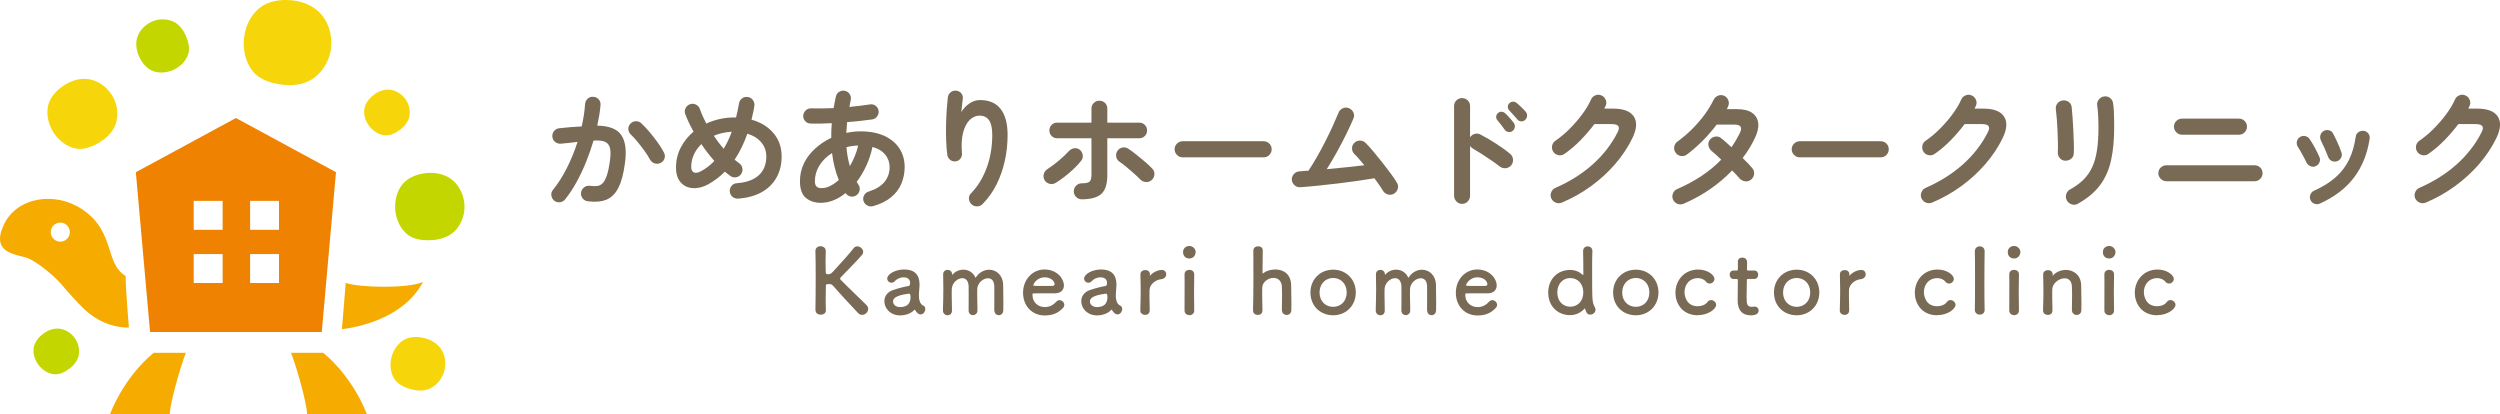 <?xml version="1.0" encoding="UTF-8"?>
<svg id="_レイヤー_2" data-name="レイヤー 2" xmlns="http://www.w3.org/2000/svg" viewBox="0 0 384.83 63.79">
  <defs>
    <style>
      .cls-1 {
        fill: #ef8200;
      }

      .cls-1, .cls-2, .cls-3, .cls-4, .cls-5 {
        stroke-width: 0px;
      }

      .cls-2 {
        fill: #f6d60b;
      }

      .cls-3 {
        fill: #c3d600;
      }

      .cls-4 {
        fill: #796a56;
      }

      .cls-5 {
        fill: #f5ab00;
      }
    </style>
  </defs>
  <g id="_レイヤー_1-2" data-name="レイヤー 1">
    <g>
      <g>
        <path class="cls-4" d="m90.48,30.98c-.33-.04-.6-.19-.8-.45s-.28-.56-.24-.89c.05-.33.21-.6.47-.8.26-.2.55-.28.87-.24.43.05.8.06,1.12.03.32-.03.6-.17.85-.41s.46-.63.65-1.18c.19-.55.35-1.3.48-2.26.12-.84.13-1.5.02-1.97-.11-.47-.36-.8-.76-.98-.4-.18-.99-.24-1.78-.19-.32,1.09-.7,2.19-1.14,3.28s-.93,2.13-1.47,3.11c-.54.98-1.12,1.86-1.75,2.65-.2.25-.46.4-.79.45-.33.05-.62-.03-.89-.23-.25-.21-.4-.48-.45-.81s.04-.62.25-.87c.79-.96,1.5-2.09,2.15-3.38.65-1.29,1.19-2.63,1.63-4-.41.05-.84.1-1.27.15-.43.05-.86.09-1.29.13-.32.03-.61-.06-.87-.26-.26-.2-.41-.47-.45-.8-.03-.33.06-.63.27-.89.21-.26.47-.4.79-.43.57-.07,1.15-.12,1.74-.17.59-.05,1.16-.08,1.72-.11.28-1.23.45-2.37.52-3.44.03-.33.16-.61.4-.83.24-.22.53-.32.86-.29.33.01.61.14.83.39.22.25.32.54.29.87-.04.49-.1,1.01-.19,1.54-.09.53-.19,1.08-.31,1.64,1.83.03,3.06.51,3.7,1.46s.83,2.38.56,4.3c-.21,1.65-.56,2.93-1.03,3.84-.47.91-1.09,1.51-1.86,1.81-.77.3-1.71.38-2.83.23Zm11.24-5.92c-.29.16-.6.19-.91.1s-.56-.28-.73-.56c-.23-.43-.51-.88-.86-1.36-.35-.48-.7-.94-1.07-1.39-.37-.45-.72-.83-1.05-1.15-.24-.23-.37-.5-.38-.82-.01-.32.09-.6.32-.84.23-.24.5-.37.83-.38.33-.01.61.09.85.32.43.4.86.86,1.29,1.37.43.51.84,1.04,1.22,1.57.38.53.7,1.04.95,1.52.17.29.21.6.12.92-.09.32-.29.55-.58.7Z"/>
        <path class="cls-4" d="m113.62,30.58c-.33.01-.62-.08-.87-.29-.25-.21-.38-.48-.41-.81-.03-.33.07-.63.28-.88.21-.25.49-.39.82-.4,1.45-.11,2.57-.51,3.35-1.21.78-.7,1.17-1.67,1.17-2.91,0-.83-.26-1.55-.78-2.17s-1.23-1.06-2.14-1.33c-.52,1.49-1.17,2.83-1.96,4l.36.28c.12.09.23.18.34.26.27.19.43.44.49.77.06.33,0,.63-.19.91-.19.27-.44.43-.77.49s-.62-.01-.89-.21c-.28-.2-.56-.42-.84-.66-.37.39-.77.74-1.2,1.06-.43.32-.87.61-1.34.88-.83.45-1.62.65-2.39.6-.77-.05-1.39-.35-1.87-.89s-.72-1.3-.72-2.27c0-1.13.25-2.17.74-3.11.49-.94,1.15-1.75,1.96-2.43-.53-.95-.96-1.85-1.28-2.7-.12-.31-.1-.61.05-.91s.38-.5.69-.61c.31-.11.61-.09.91.06.3.15.5.37.61.68.12.36.26.73.43,1.1.17.37.35.75.55,1.14.65-.31,1.34-.54,2.07-.7s1.46-.24,2.21-.24h.3c.09-.35.18-.7.25-1.06.07-.36.14-.73.21-1.1.05-.33.21-.6.48-.79.27-.19.57-.26.9-.19.32.05.58.21.77.48.19.27.26.57.21.9-.05.36-.12.71-.2,1.06-.08.35-.16.69-.24,1.04,1.44.4,2.57,1.1,3.4,2.09.83.99,1.24,2.18,1.24,3.57,0,1.24-.27,2.33-.8,3.27-.53.94-1.3,1.69-2.29,2.24s-2.2.88-3.61.99Zm-5.72-4.22c.75-.4,1.43-.93,2.06-1.58-.72-.83-1.39-1.69-2-2.6-1.04,1.04-1.56,2.21-1.56,3.52,0,.41.13.69.4.83.27.14.63.08,1.1-.17Zm3.5-3.46c.23-.39.45-.8.66-1.23.21-.43.41-.9.58-1.39-.52.03-1.01.09-1.47.2-.46.11-.89.25-1.29.42.45.69.96,1.36,1.52,2Z"/>
        <path class="cls-4" d="m134.44,31.72c-.32.09-.63.07-.92-.08-.29-.15-.49-.38-.6-.7-.09-.31-.06-.6.1-.89.16-.29.4-.48.72-.57,1.11-.36,1.92-.86,2.43-1.5s.77-1.39.77-2.24c0-.73-.22-1.38-.67-1.93-.45-.55-1.1-.95-1.97-1.19-.21,1.01-.53,1.98-.95,2.89-.42.91-.91,1.74-1.47,2.47.08.17.17.32.26.44.19.28.25.58.18.9-.07.32-.24.57-.52.76-.27.17-.56.23-.88.16-.32-.07-.57-.24-.76-.52-.59.48-1.2.85-1.85,1.11-.65.26-1.3.39-1.97.39-.93,0-1.7-.26-2.3-.77-.6-.51-.9-1.36-.9-2.55,0-1.01.21-1.94.63-2.79.42-.85,1-1.6,1.73-2.26.73-.66,1.55-1.2,2.46-1.63-.01-.37,0-.75.01-1.12.02-.37.04-.75.07-1.14-1.21.07-2.31.09-3.28.06-.33-.01-.61-.14-.82-.38s-.31-.52-.3-.84c.03-.32.16-.59.39-.81s.51-.32.83-.31c.51.01,1.06.02,1.65.01s1.2-.02,1.81-.05c.05-.29.11-.58.16-.87.05-.29.11-.58.18-.87.07-.33.24-.59.51-.76.27-.17.57-.23.89-.16.32.07.57.24.74.51.17.27.23.58.16.91-.04.17-.08.35-.11.53-.03.18-.06.36-.09.53.57-.05,1.12-.11,1.65-.18.53-.07,1.02-.13,1.47-.2.32-.07.61,0,.88.18.27.19.43.44.48.76.05.31-.01.6-.2.87-.19.27-.43.44-.74.49-.57.08-1.19.16-1.85.23-.66.07-1.34.14-2.05.19-.05.56-.09,1.11-.12,1.66.71-.16,1.43-.24,2.16-.24,1.47,0,2.71.24,3.72.71,1.01.47,1.78,1.12,2.31,1.95.53.83.79,1.77.79,2.84,0,.89-.17,1.74-.5,2.54-.33.8-.86,1.5-1.57,2.09-.71.59-1.63,1.05-2.75,1.37Zm-7.96-2.76c.43,0,.87-.11,1.32-.34.45-.23.89-.53,1.32-.92-.51-1.21-.85-2.59-1.04-4.14-.81.51-1.46,1.14-1.93,1.89-.47.75-.71,1.56-.71,2.43,0,.39.08.66.25.83s.43.25.79.25Zm4.34-3.38c.28-.48.53-.99.75-1.52.22-.53.4-1.09.53-1.66-.31.01-.61.04-.92.08-.31.04-.6.1-.88.18.04.52.1,1.02.19,1.5s.2.95.33,1.42Z"/>
        <path class="cls-4" d="m149.54,31.44c-.24-.23-.37-.51-.39-.84-.02-.33.09-.62.33-.86,1.01-1.03,1.81-2.32,2.39-3.88.58-1.56.87-3.26.87-5.1,0-1.04-.17-1.79-.5-2.26-.33-.47-.83-.7-1.48-.7-.53,0-1.03.22-1.48.65-.45.43-.79,1.08-1.02,1.93-.23.85-.29,1.93-.18,3.22.03.31-.06.58-.25.83-.19.25-.44.38-.75.41-.32.03-.6-.05-.83-.24s-.38-.43-.43-.74c-.09-.69-.15-1.46-.18-2.29-.03-.83-.03-1.67-.01-2.5.02-.83.06-1.61.11-2.32.05-.71.11-1.3.16-1.77.04-.32.19-.58.44-.78.25-.2.54-.28.86-.24.33.04.6.18.79.42.19.24.26.53.21.88-.03.24-.06.55-.11.92-.05.37-.08.73-.11,1.06.31-.52.72-.96,1.24-1.31.52-.35,1.06-.53,1.62-.53,1.43,0,2.49.46,3.2,1.39.71.93,1.06,2.25,1.06,3.97,0,1.37-.14,2.71-.43,4.01-.29,1.3-.71,2.51-1.28,3.64s-1.28,2.12-2.13,2.99c-.23.24-.51.36-.85.37-.34,0-.63-.1-.87-.33Z"/>
        <path class="cls-4" d="m162.49,28.16c-.29.17-.61.22-.94.13-.33-.09-.59-.28-.76-.57-.17-.31-.21-.62-.12-.94.09-.32.29-.57.58-.76.55-.36,1.11-.78,1.69-1.26.58-.48,1.1-.97,1.55-1.46.23-.25.5-.41.81-.47.31-.06.6,0,.87.19.27.2.43.47.49.8.06.33-.01.63-.21.9-.33.43-.73.85-1.18,1.28-.45.43-.92.83-1.4,1.2-.48.37-.94.69-1.38.96Zm4.02,2.52c-.33,0-.62-.12-.86-.36s-.36-.53-.36-.86.12-.64.36-.88.53-.36.86-.36c.63,0,1.03-.09,1.22-.27.19-.18.28-.56.28-1.13v-5.54h-5.3c-.33,0-.61-.12-.84-.35-.23-.23-.34-.52-.34-.85s.11-.62.34-.85c.23-.23.51-.35.84-.35h5.3v-2.16c0-.35.12-.64.36-.87s.53-.35.86-.35.64.12.87.35.35.52.35.87v2.16h4.94c.33,0,.61.12.84.35.23.23.34.52.34.85s-.11.62-.34.85c-.23.23-.51.35-.84.35h-4.94v5.68c0,1.36-.3,2.32-.91,2.88s-1.62.84-3.03.84Zm10.76-2.96c-.25.23-.55.33-.89.3-.34-.03-.63-.16-.87-.4-.25-.27-.57-.57-.95-.91-.38-.34-.77-.67-1.16-1s-.75-.6-1.07-.81c-.28-.19-.45-.45-.51-.78-.06-.33,0-.63.19-.9.19-.28.44-.45.77-.51s.63,0,.91.19c.35.23.75.52,1.2.88.45.36.9.73,1.35,1.11s.82.74,1.13,1.07c.24.24.35.54.33.89-.02.35-.16.64-.43.87Z"/>
        <path class="cls-4" d="m182.05,24.22c-.33,0-.62-.12-.87-.37s-.37-.54-.37-.87.12-.64.37-.88.54-.36.87-.36h12.46c.35,0,.64.12.88.36s.36.53.36.88-.12.62-.36.87-.53.37-.88.37h-12.46Z"/>
        <path class="cls-4" d="m214.53,29.84c-.29.16-.6.19-.93.08-.33-.11-.58-.31-.75-.6-.13-.24-.31-.52-.54-.84-.23-.32-.47-.67-.74-1.04-.77.13-1.65.27-2.64.41-.99.14-2.01.27-3.07.4-1.06.13-2.08.24-3.07.34-.99.1-1.86.18-2.62.23-.33.03-.63-.07-.89-.3-.26-.23-.4-.51-.43-.84-.01-.35.1-.65.33-.9s.52-.39.85-.4c.21-.03.43-.05.66-.06.23-.01.47-.03.72-.04.4-.59.82-1.27,1.27-2.05s.88-1.59,1.31-2.43c.43-.84.82-1.65,1.17-2.42.35-.77.64-1.44.87-2,.12-.32.33-.55.64-.7.31-.15.62-.16.94-.04.32.12.56.34.71.65.15.31.16.62.03.93-.29.69-.66,1.49-1.1,2.39-.44.9-.92,1.82-1.44,2.76s-1.05,1.83-1.58,2.67c.99-.09,1.98-.19,2.99-.29s1.94-.2,2.79-.31c-.28-.35-.55-.67-.82-.98-.27-.31-.51-.57-.74-.78-.23-.25-.34-.55-.33-.88,0-.33.14-.61.39-.84.25-.23.55-.33.88-.32.33.01.61.14.84.38.35.35.75.79,1.2,1.33.45.54.92,1.11,1.39,1.71.47.6.91,1.17,1.31,1.72s.71,1.01.92,1.38c.17.29.21.61.1.94-.11.33-.31.58-.62.74Z"/>
        <path class="cls-4" d="m225.05,31.38c-.33,0-.62-.12-.86-.37s-.36-.54-.36-.87v-13.82c0-.35.12-.64.36-.87s.53-.35.86-.35.64.12.88.35.36.52.36.87v4.82c.17-.27.41-.44.72-.53.31-.09.61-.05.9.11.79.41,1.59.88,2.41,1.41.82.53,1.53,1.04,2.13,1.55.27.21.42.5.45.85.03.35-.06.66-.29.93-.21.25-.49.4-.84.43-.35.03-.65-.06-.92-.27-.37-.29-.8-.61-1.29-.94-.49-.33-.97-.66-1.46-.97s-.93-.58-1.33-.81c-.21-.12-.37-.27-.48-.44v7.68c0,.33-.12.62-.36.87s-.53.37-.88.37Zm7.8-11.24c-.17.15-.38.21-.63.18-.25-.03-.44-.14-.59-.34-.13-.2-.31-.45-.54-.74-.23-.29-.43-.55-.62-.76-.12-.15-.17-.33-.16-.54.01-.21.11-.39.28-.54.16-.15.34-.21.55-.2s.39.09.55.24c.2.17.43.4.68.69.25.29.47.54.64.77.15.2.2.42.17.65-.03.23-.14.43-.33.59Zm1.94-1.7c-.17.17-.38.25-.63.24-.25-.01-.44-.11-.59-.3-.16-.19-.36-.41-.6-.68-.24-.27-.46-.51-.66-.72-.13-.15-.2-.32-.21-.53,0-.21.08-.4.25-.57.15-.15.32-.22.53-.23s.4.06.57.19c.2.16.44.37.72.64s.51.51.7.74c.15.17.21.38.2.61-.01.23-.11.44-.28.61Z"/>
        <path class="cls-4" d="m240.43,31.18c-.32.13-.64.14-.95.01-.31-.13-.54-.34-.69-.65-.13-.31-.14-.62-.01-.94s.34-.55.65-.68c2.21-.97,4.13-2.18,5.74-3.62,1.61-1.44,2.89-3.08,3.82-4.92.23-.43.27-.75.13-.96-.14-.21-.48-.32-1.03-.32h-2.66c-.64.85-1.35,1.68-2.14,2.49-.79.81-1.61,1.5-2.46,2.09-.27.2-.57.27-.91.21-.34-.06-.61-.23-.81-.51-.19-.28-.25-.59-.19-.93.06-.34.23-.6.51-.79.75-.51,1.47-1.11,2.18-1.82.71-.71,1.35-1.45,1.93-2.23.58-.78,1.04-1.54,1.37-2.29.13-.31.36-.52.68-.65.32-.13.63-.12.94.03.31.13.52.36.65.68s.12.63-.03.94c-.05.13-.12.27-.2.4h1.38c1.59,0,2.64.41,3.17,1.22.53.81.46,1.91-.21,3.3-.68,1.41-1.57,2.75-2.67,4.02s-2.34,2.4-3.73,3.41c-1.39,1.01-2.87,1.84-4.46,2.51Z"/>
        <path class="cls-4" d="m259.17,31.36c-.32.13-.64.14-.95.02-.31-.12-.54-.34-.69-.66-.13-.31-.14-.62-.01-.94s.34-.55.65-.68c2.75-1.19,5.01-2.69,6.78-4.52-.29-.29-.57-.56-.84-.8-.27-.24-.49-.43-.68-.58-.25-.23-.4-.51-.45-.84s.04-.63.25-.88c.23-.27.51-.42.85-.46.34-.04.64.05.89.28.23.17.47.38.73.61.26.23.54.48.83.75.24-.35.47-.7.68-1.06.21-.36.41-.73.6-1.1.21-.44.26-.77.13-.99-.13-.22-.45-.33-.97-.33h-2.72c-.67.89-1.41,1.75-2.24,2.57-.83.82-1.61,1.5-2.36,2.05-.28.2-.59.27-.93.21-.34-.06-.6-.23-.79-.51-.2-.28-.27-.59-.21-.92.06-.33.23-.6.51-.8.77-.56,1.52-1.19,2.23-1.9.71-.71,1.36-1.45,1.93-2.23s1.03-1.54,1.38-2.27c.15-.31.38-.52.69-.65.31-.13.62-.12.93.01.31.13.52.36.65.69.13.33.12.64-.03.95-.03.07-.06.14-.09.21-.03.07-.07.14-.11.21h1.54c1.03,0,1.82.19,2.37.58s.86.92.93,1.61c.07.69-.12,1.47-.56,2.35-.49,1.04-1.11,2.03-1.84,2.98.31.29.59.57.84.84.25.27.47.51.64.72.23.27.32.57.28.92-.04.35-.2.63-.48.86-.27.21-.57.3-.91.25-.34-.05-.62-.2-.85-.45-.13-.16-.3-.35-.5-.56-.2-.21-.41-.43-.64-.66-2.08,2.16-4.57,3.87-7.46,5.12Z"/>
        <path class="cls-4" d="m277.04,24.22c-.33,0-.62-.12-.87-.37s-.37-.54-.37-.87.12-.64.37-.88.54-.36.87-.36h12.46c.35,0,.64.12.88.36s.36.53.36.88-.12.62-.36.87-.53.37-.88.37h-12.46Z"/>
        <path class="cls-4" d="m297.42,31.18c-.32.13-.64.14-.95.01-.31-.13-.54-.34-.69-.65-.13-.31-.14-.62-.01-.94s.34-.55.65-.68c2.21-.97,4.13-2.18,5.74-3.62,1.61-1.44,2.89-3.08,3.82-4.92.23-.43.27-.75.13-.96-.14-.21-.48-.32-1.03-.32h-2.66c-.64.85-1.35,1.68-2.14,2.49-.79.81-1.61,1.5-2.46,2.09-.27.2-.57.27-.91.21-.34-.06-.61-.23-.81-.51-.19-.28-.25-.59-.19-.93.06-.34.23-.6.51-.79.75-.51,1.47-1.11,2.18-1.82.71-.71,1.35-1.45,1.93-2.23.58-.78,1.04-1.54,1.37-2.29.13-.31.36-.52.68-.65.32-.13.63-.12.94.03.31.13.52.36.65.68s.12.63-.03.94c-.05.13-.12.27-.2.4h1.38c1.59,0,2.64.41,3.17,1.22.53.81.46,1.91-.21,3.3-.68,1.41-1.57,2.75-2.67,4.02s-2.34,2.4-3.73,3.41c-1.39,1.01-2.87,1.84-4.46,2.51Z"/>
        <path class="cls-4" d="m317.86,24.74c-.33-.03-.6-.17-.81-.42-.21-.25-.3-.56-.29-.92.03-.35.03-.81.02-1.39-.01-.58-.03-1.19-.06-1.84-.03-.65-.06-1.27-.11-1.86-.05-.59-.1-1.08-.15-1.45-.05-.36.03-.67.24-.94.21-.27.49-.42.82-.46.35-.04.65.04.92.23.27.19.42.46.46.81.04.37.08.88.13,1.51s.09,1.3.12,2.01c.03.71.06,1.38.08,2.03.02.65.02,1.17-.01,1.57-.01.36-.16.64-.43.84-.27.2-.58.29-.93.28Zm2,6.62c-.29.17-.61.21-.95.1-.34-.11-.59-.31-.75-.6-.16-.31-.2-.62-.11-.94.09-.32.28-.57.57-.74.83-.45,1.52-.96,2.08-1.51s1.01-1.2,1.35-1.93c.34-.73.59-1.6.74-2.6.15-1,.23-2.18.23-3.54,0-.56-.02-1.16-.05-1.8s-.08-1.17-.15-1.58c-.04-.35.05-.65.27-.92.22-.27.5-.42.83-.46.35-.04.65.05.91.26.26.21.41.49.45.84.05.32.09.7.11,1.15.02.45.03.89.04,1.33,0,.44.01.83.01,1.18,0,1.92-.16,3.61-.48,5.07-.32,1.46-.88,2.73-1.69,3.82-.81,1.09-1.94,2.04-3.41,2.87Z"/>
        <path class="cls-4" d="m333.48,27.9c-.33,0-.62-.12-.87-.37s-.37-.54-.37-.87.12-.64.37-.87.54-.35.87-.35h13.56c.35,0,.64.12.88.35s.36.52.36.87-.12.62-.36.87-.53.37-.88.37h-13.56Zm2.4-7.16c-.33,0-.62-.12-.87-.37-.25-.25-.37-.54-.37-.87s.12-.64.37-.88c.25-.24.54-.36.87-.36h8.76c.35,0,.64.12.88.36s.36.53.36.88-.12.62-.36.87-.53.37-.88.37h-8.76Z"/>
        <path class="cls-4" d="m356.46,25.58c-.27.12-.54.12-.81,0-.27-.11-.48-.3-.61-.57-.21-.44-.44-.87-.67-1.29-.23-.42-.44-.78-.63-1.07-.17-.25-.24-.53-.19-.82.05-.29.19-.53.43-.7.24-.17.51-.24.81-.19.3.05.54.19.71.43.25.36.53.81.82,1.35.29.54.53,1.02.7,1.43.13.27.14.54.03.82-.11.28-.31.48-.59.6Zm.64,5.76c-.27.12-.54.13-.83.02s-.49-.29-.61-.56c-.12-.28-.13-.56-.02-.84.11-.28.29-.48.56-.6,1.36-.61,2.48-1.31,3.35-2.09s1.56-1.68,2.05-2.7c.49-1.02.83-2.19,1.02-3.51.04-.31.18-.55.43-.72.25-.17.52-.24.81-.2.29.04.53.18.71.42.18.24.24.51.19.82-.35,2.29-1.14,4.27-2.39,5.93-1.25,1.66-3,3-5.27,4.03Zm2.64-6.52c-.29.09-.57.08-.82-.05-.25-.13-.43-.33-.54-.61-.15-.39-.33-.83-.55-1.32-.22-.49-.4-.89-.55-1.18-.13-.27-.17-.54-.1-.83.07-.29.23-.5.48-.65.27-.16.55-.2.84-.13.29.07.51.24.64.51.2.37.42.83.67,1.37s.45,1.05.61,1.53c.11.28.09.55-.05.82-.14.27-.35.45-.63.54Z"/>
        <path class="cls-4" d="m373.42,31.18c-.32.13-.64.14-.95.01-.31-.13-.54-.34-.69-.65-.13-.31-.14-.62-.01-.94s.34-.55.65-.68c2.21-.97,4.13-2.18,5.74-3.62,1.61-1.44,2.89-3.08,3.82-4.92.23-.43.27-.75.13-.96-.14-.21-.48-.32-1.03-.32h-2.66c-.64.85-1.35,1.68-2.14,2.49-.79.81-1.61,1.5-2.46,2.09-.27.2-.57.27-.91.21-.34-.06-.61-.23-.81-.51-.19-.28-.25-.59-.19-.93.06-.34.23-.6.51-.79.75-.51,1.47-1.11,2.18-1.82.71-.71,1.35-1.45,1.93-2.23.58-.78,1.04-1.54,1.37-2.29.13-.31.36-.52.68-.65.32-.13.63-.12.94.03.31.13.52.36.65.68s.12.63-.03.94c-.05.13-.12.27-.2.4h1.38c1.59,0,2.64.41,3.17,1.22.53.81.46,1.91-.21,3.3-.68,1.41-1.57,2.75-2.67,4.02s-2.34,2.4-3.73,3.41c-1.39,1.01-2.87,1.84-4.46,2.51Z"/>
      </g>
      <g>
        <path class="cls-4" d="m125.52,47.77c.03-1.47.04-3.3.04-5.04,0-1.56-.01-3.03-.04-4.08-.01-.44.31-.75.79-.75.4,0,.8.25.8.72v.03c-.01.55-.03,1.1-.03,1.58,0,.75.01,1.36.03,1.71,0,.12.03.28.36.28.29,0,.5-.12.75-.4,1-1.08,2.61-2.86,3.18-3.61.15-.21.36-.29.57-.29.44,0,.9.4.9.85,0,.14-.04.29-.15.43-.61.75-2.3,2.44-3.28,3.47-.08.08-.12.15-.12.22,0,.06.04.12.12.21,1.18,1.21,3.72,3.62,3.96,3.88.17.18.24.39.24.57,0,.49-.46.92-.93.92-.22,0-.43-.08-.62-.28-.47-.49-2.82-3-3.83-4.18-.21-.24-.37-.28-.58-.28-.1,0-.18.01-.29.01s-.26.01-.26.22c-.01.36-.03,1.1-.03,2,0,.56,0,1.17.03,1.8v.03c0,.44-.39.65-.79.65s-.8-.22-.8-.67h0Z"/>
        <path class="cls-4" d="m141.23,48.18c-.12-.1-.25-.25-.37-.46-.01-.03-.04-.04-.06-.04-.03,0-.06.01-.08.04-.47.54-1.35.83-2.16.83-1.53,0-2.43-1.11-2.43-2.18,0-.71.42-1.42,1.35-1.73.96-.33,2.15-.6,2.37-.61.14-.01.25-.18.25-.47,0-.17-.04-.87-.99-.87-.62,0-1.1.29-1.36.58-.15.18-.35.25-.51.25-.36,0-.67-.28-.67-.64,0-.67,1.22-1.4,2.62-1.4,1.53,0,2.36.75,2.36,2.35,0,.18-.01.35-.03.54-.03.21-.07.74-.07,1.15,0,.12,0,.24.01.32.13,1.11.64,1.15.75,1.24.15.11.22.29.22.49,0,.39-.31.83-.71.83-.15,0-.33-.07-.5-.21Zm-1.28-2.98c-2.35.29-2.48.87-2.48,1.21,0,.43.37.86,1.08.86,1.12,0,1.61-.57,1.61-1.55,0-.21-.03-.51-.19-.51h-.01Z"/>
        <path class="cls-4" d="m153.05,47.77c.01-.54.01-1.54.01-2.39,0-.62,0-1.16-.01-1.4-.04-.82-.47-1.15-.97-1.15-.73,0-1.61.71-1.65,1.65-.01.22-.01.49-.01.81,0,.6.01,1.4.04,2.48v.03c0,.46-.35.71-.69.71s-.67-.24-.67-.72h0c.01-.56.01-1.55.01-2.4,0-.62,0-1.16-.01-1.4-.06-.83-.49-1.17-.97-1.17-.72,0-1.58.71-1.62,1.67-.01.22-.01.49-.01.81,0,.6.01,1.4.04,2.48.01.57-.37.75-.68.75-.35,0-.71-.25-.71-.73v-.03c.04-1.48.06-2.46.06-3.36,0-.69-.01-1.36-.03-2.17v-.03c0-.46.37-.67.69-.67s.69.22.69.69c0,.04.01.07.01.07.01,0,.04-.03.06-.04.44-.5,1.05-.75,1.67-.75.76,0,1.51.42,1.87,1.26.54-.85,1.33-1.25,2.1-1.25,1.1,0,2.11.83,2.15,2.35.01.49.03,1.68.03,2.69,0,.46,0,.87-.01,1.18-.01.53-.35.78-.69.78s-.68-.26-.68-.73h0Z"/>
        <path class="cls-4" d="m160.8,48.56c-1.9,0-3.32-1.43-3.32-3.5s1.5-3.58,3.29-3.58c1.92,0,3,1.4,3,2.46,0,.65-.43,1.18-1.32,1.21-.43.01-.72.01-3.41.01-.08,0-.11.11-.11.26.01,1.15.9,1.85,1.89,1.85.87,0,1.4-.42,1.8-.85.14-.15.31-.22.47-.22.37,0,.74.33.74.72,0,.17-.06.33-.21.49-.67.69-1.42,1.15-2.82,1.15Zm1.53-4.86c0-.19-.29-1.01-1.54-1.01-1.12,0-1.73.97-1.73,1.21,0,.12.14.12,1.43.12.57,0,1.19,0,1.57-.01.17-.01.28-.14.28-.31Z"/>
        <path class="cls-4" d="m171.54,48.18c-.12-.1-.25-.25-.37-.46-.01-.03-.04-.04-.06-.04-.03,0-.06.01-.08.04-.47.54-1.35.83-2.16.83-1.53,0-2.43-1.11-2.43-2.18,0-.71.42-1.42,1.35-1.73.96-.33,2.15-.6,2.37-.61.14-.01.25-.18.25-.47,0-.17-.04-.87-.99-.87-.62,0-1.1.29-1.36.58-.15.18-.35.25-.51.25-.36,0-.67-.28-.67-.64,0-.67,1.22-1.4,2.62-1.4,1.53,0,2.36.75,2.36,2.35,0,.18-.01.35-.03.54-.03.21-.07.74-.07,1.15,0,.12,0,.24.01.32.13,1.11.64,1.15.75,1.24.15.11.22.29.22.49,0,.39-.31.83-.71.83-.15,0-.33-.07-.5-.21Zm-1.28-2.98c-2.35.29-2.48.87-2.48,1.21,0,.43.37.86,1.08.86,1.12,0,1.61-.57,1.61-1.55,0-.21-.03-.51-.19-.51h-.01Z"/>
        <path class="cls-4" d="m175.53,47.79v-.03c.04-1.32.06-2.23.06-3.05s-.01-1.55-.04-2.48v-.03c0-.42.4-.63.75-.63s.71.21.71.65c0,.06-.01.1-.01.14v.06s0,.04.01.04c0,0,.03-.01.05-.06.56-.61,1.31-.85,1.78-.85.43,0,.68.32.68.67s-.25.71-.79.76c-.82.08-1.73.76-1.78,1.64-.01.25-.01.54-.01.92,0,.54.01,1.24.04,2.22.01.29-.15.71-.71.71-.37,0-.74-.24-.74-.68Z"/>
        <path class="cls-4" d="m182.11,38.8c0-.68.58-.94.97-.94.5,0,.97.42.97.94,0,.5-.37.99-.97.99-.54,0-.97-.35-.97-.99Zm.97,9.71c-.37,0-.74-.24-.74-.71,0-1.15.01-2.73.01-4,0-.63,0-1.18-.01-1.55-.01-.46.33-.71.75-.71.36,0,.74.22.74.67v.03c-.01.57-.03,1.67-.03,2.83,0,.96.01,1.94.03,2.71v.03c0,.47-.37.71-.75.71Z"/>
        <path class="cls-4" d="m197.32,47.77c.01-.57.03-1.6.03-2.44,0-.54-.01-1-.03-1.22-.05-.94-.65-1.33-1.29-1.33-.8,0-1.69.61-1.73,1.48-.01.25-.01.61-.01,1.07,0,.64.01,1.46.04,2.44.01.29-.15.71-.71.71-.37,0-.74-.24-.74-.68v-.03c.04-1.32.06-3.15.06-4.9s-.01-3.39-.01-4.32c0-.42.37-.64.74-.64s.71.21.71.65c-.01,1.32-.03,2.98-.04,3.46,0,.06,0,.08.03.08.01,0,.03-.01.07-.04.44-.35,1.15-.58,1.87-.58,1.18,0,2.39.63,2.44,2.39.01.5.04,1.73.04,2.76,0,.43,0,.82-.01,1.11-.01.5-.36.74-.72.74s-.72-.25-.72-.69h0Z"/>
        <path class="cls-4" d="m201.72,45.02c0-2.03,1.51-3.51,3.5-3.51s3.48,1.48,3.48,3.51-1.5,3.51-3.48,3.51-3.5-1.42-3.5-3.51Zm5.58,0c0-1.37-.94-2.23-2.08-2.23s-2.1.86-2.1,2.23.94,2.21,2.1,2.21,2.08-.85,2.08-2.21Z"/>
        <path class="cls-4" d="m219.67,47.77c.01-.54.01-1.54.01-2.39,0-.62,0-1.16-.01-1.4-.04-.82-.47-1.15-.97-1.15-.73,0-1.61.71-1.65,1.65-.01.22-.01.49-.01.81,0,.6.01,1.4.04,2.48v.03c0,.46-.35.71-.69.71s-.67-.24-.67-.72h0c.01-.56.01-1.55.01-2.4,0-.62,0-1.16-.01-1.4-.06-.83-.49-1.17-.97-1.17-.72,0-1.58.71-1.62,1.67-.01.22-.01.49-.01.81,0,.6.01,1.4.04,2.48.01.57-.37.75-.68.75-.35,0-.71-.25-.71-.73v-.03c.04-1.48.06-2.46.06-3.36,0-.69-.01-1.36-.03-2.17v-.03c0-.46.37-.67.69-.67s.69.22.69.69c0,.04.01.07.01.07.01,0,.04-.03.06-.04.44-.5,1.05-.75,1.67-.75.76,0,1.51.42,1.87,1.26.54-.85,1.33-1.25,2.1-1.25,1.1,0,2.11.83,2.15,2.35.01.49.03,1.68.03,2.69,0,.46,0,.87-.01,1.18-.01.53-.35.78-.69.78s-.68-.26-.68-.73h0Z"/>
        <path class="cls-4" d="m227.42,48.56c-1.9,0-3.32-1.43-3.32-3.5s1.5-3.58,3.29-3.58c1.92,0,3,1.4,3,2.46,0,.65-.43,1.18-1.32,1.21-.43.01-.72.01-3.41.01-.08,0-.11.11-.11.26.01,1.15.9,1.85,1.89,1.85.87,0,1.4-.42,1.8-.85.14-.15.31-.22.47-.22.37,0,.74.33.74.72,0,.17-.06.33-.21.49-.67.69-1.42,1.15-2.82,1.15Zm1.53-4.86c0-.19-.29-1.01-1.54-1.01-1.12,0-1.73.97-1.73,1.21,0,.12.14.12,1.43.12.57,0,1.19,0,1.57-.01.17-.01.28-.14.28-.31Z"/>
        <path class="cls-4" d="m244.79,48.43c-.32,0-.58-.11-.78-.87-.01-.06-.03-.08-.06-.08-.01,0-.04.03-.07.06-.54.58-1.29.97-2.19.97-1.92,0-3.37-1.39-3.37-3.48s1.46-3.48,3.37-3.48c.78,0,1.43.29,1.94.75.01.01.04.01.06.01.03,0,.04-.01.04-.06,0-1.61-.03-3.03-.04-3.61-.01-.43.31-.72.71-.72.36,0,.72.24.72.72v.07c-.03.47-.04,1.46-.04,2.62,0,5.15.01,5.19.42,5.97.07.12.1.25.1.37,0,.44-.4.76-.8.76Zm-1.07-3.41c0-1.37-.89-2.22-2-2.22s-2,.85-2,2.22.89,2.19,2,2.19,2-.83,2-2.19Z"/>
        <path class="cls-4" d="m248.31,45.02c0-2.03,1.51-3.51,3.5-3.51s3.48,1.48,3.48,3.51-1.5,3.51-3.48,3.51-3.5-1.42-3.5-3.51Zm5.58,0c0-1.37-.94-2.23-2.08-2.23s-2.1.86-2.1,2.23.94,2.21,2.1,2.21,2.08-.85,2.08-2.21Z"/>
        <path class="cls-4" d="m261.37,48.53c-2.53,0-3.47-1.97-3.47-3.46,0-1.87,1.33-3.58,3.51-3.58,1.48,0,2.5.87,2.5,1.44,0,.39-.35.72-.74.72-.19,0-.4-.08-.58-.31-.29-.36-.78-.53-1.26-.53-1.18,0-2.03.92-2.03,2.18,0,.31.14,2.15,2.05,2.15.58,0,1.17-.22,1.47-.64.17-.22.37-.31.57-.31.4,0,.78.35.78.74,0,.6-1.18,1.58-2.8,1.58Z"/>
        <path class="cls-4" d="m269.11,42.94c-.21,0-.21.07-.21.15,0,.51-.04,1.69-.04,2.61,0,1.08.04,1.53.82,1.53.1,0,.21-.01.32-.03.04,0,.07-.01.11-.01.37,0,.6.31.6.61,0,.5-.46.74-1.18.74-2.05,0-2.05-1.82-2.05-2.39,0-.8.03-2.19.03-2.8v-.21c0-.18-.08-.19-.22-.19h-.42c-.4,0-.62-.33-.62-.67s.21-.64.62-.64h.4c.22,0,.24-.04.24-.24,0,0,.01-.28.01-.6,0-.17,0-.33-.01-.49v-.04c0-.42.33-.62.69-.62.74,0,.74.67.74.85,0,.37-.03.9-.03.9,0,.22.06.24.19.24h.93c.42,0,.61.32.61.65s-.19.65-.61.65h-.92Z"/>
        <path class="cls-4" d="m273.07,45.02c0-2.03,1.51-3.51,3.5-3.51s3.48,1.48,3.48,3.51-1.5,3.51-3.48,3.51-3.5-1.42-3.5-3.51Zm5.58,0c0-1.37-.94-2.23-2.08-2.23s-2.1.86-2.1,2.23.94,2.21,2.1,2.21,2.08-.85,2.08-2.21Z"/>
        <path class="cls-4" d="m283.2,47.79v-.03c.04-1.32.06-2.23.06-3.05s-.01-1.55-.04-2.48v-.03c0-.42.4-.63.75-.63s.71.21.71.65c0,.06-.01.1-.01.14v.06s0,.04.01.04c0,0,.03-.01.05-.06.56-.61,1.31-.85,1.78-.85.43,0,.68.32.68.67s-.25.71-.79.76c-.82.08-1.73.76-1.78,1.64-.01.25-.01.54-.01.92,0,.54.01,1.24.04,2.22.01.29-.15.71-.71.71-.37,0-.74-.24-.74-.68Z"/>
        <path class="cls-4" d="m298.22,48.53c-2.53,0-3.47-1.97-3.47-3.46,0-1.87,1.33-3.58,3.51-3.58,1.48,0,2.5.87,2.5,1.44,0,.39-.35.72-.74.72-.19,0-.4-.08-.58-.31-.29-.36-.78-.53-1.26-.53-1.18,0-2.03.92-2.03,2.18,0,.31.14,2.15,2.05,2.15.58,0,1.17-.22,1.47-.64.17-.22.37-.31.57-.31.4,0,.78.35.78.74,0,.6-1.18,1.58-2.8,1.58Z"/>
        <path class="cls-4" d="m303.99,47.68c.03-.97.03-2.94.03-4.8s0-3.62-.03-4.18c-.01-.5.36-.78.76-.78.37,0,.75.25.75.74v.03c-.01.68-.04,2.82-.04,4.98,0,1.47.01,2.96.04,4.01v.03c0,.49-.37.72-.75.72s-.76-.25-.76-.74h0Z"/>
        <path class="cls-4" d="m309.06,38.8c0-.68.58-.94.97-.94.5,0,.97.42.97.94,0,.5-.37.99-.97.99-.54,0-.97-.35-.97-.99Zm.97,9.71c-.37,0-.74-.24-.74-.71,0-1.15.01-2.73.01-4,0-.63,0-1.18-.01-1.55-.01-.46.33-.71.75-.71.36,0,.74.22.74.67v.03c-.01.57-.03,1.67-.03,2.83,0,.96.01,1.94.03,2.71v.03c0,.47-.37.71-.75.71Z"/>
        <path class="cls-4" d="m318.93,47.77c.01-.57.03-1.62.03-2.47,0-.55-.01-1.03-.03-1.25-.05-.86-.54-1.21-1.12-1.21-.85,0-1.86.75-1.9,1.68-.01.25-.01.57-.01.96,0,.57.01,1.3.04,2.29.01.29-.15.71-.71.71-.37,0-.74-.24-.74-.68v-.03c.04-1.32.06-2.23.06-3.05s-.01-1.55-.04-2.48v-.03c0-.42.4-.63.75-.63s.71.21.71.65c0,.06-.01.1-.01.14v.04s0,.03.01.03c.01,0,.04-.03.07-.06.51-.56,1.25-.83,1.97-.83,1.17,0,2.29.76,2.35,2.32.01.5.04,1.73.04,2.76,0,.43,0,.82-.01,1.11-.01.5-.36.74-.72.74s-.72-.25-.72-.69h0Z"/>
        <path class="cls-4" d="m323.7,38.8c0-.68.58-.94.97-.94.5,0,.97.42.97.94,0,.5-.37.99-.97.99-.54,0-.97-.35-.97-.99Zm.97,9.71c-.37,0-.74-.24-.74-.71,0-1.15.01-2.73.01-4,0-.63,0-1.18-.01-1.55-.01-.46.33-.71.75-.71.36,0,.74.22.74.67v.03c-.01.57-.03,1.67-.03,2.83,0,.96.01,1.94.03,2.71v.03c0,.47-.37.71-.75.71Z"/>
        <path class="cls-4" d="m332.08,48.53c-2.53,0-3.47-1.97-3.47-3.46,0-1.87,1.33-3.58,3.51-3.58,1.48,0,2.5.87,2.5,1.44,0,.39-.35.72-.74.72-.19,0-.4-.08-.58-.31-.29-.36-.78-.53-1.26-.53-1.18,0-2.03.92-2.03,2.18,0,.31.14,2.15,2.05,2.15.58,0,1.17-.22,1.47-.64.17-.22.37-.31.57-.31.4,0,.78.35.78.74,0,.6-1.18,1.58-2.8,1.58Z"/>
      </g>
      <path class="cls-1" d="m36.31,18.17l-15.4,8.34,2.19,24.6h26.43l2.19-24.6-15.4-8.34Zm-2.04,25.39h-4.45v-4.45h4.45v4.45Zm0-8.19h-4.45v-4.45h4.45v4.45Zm8.68,8.19h-4.45v-4.45h4.45v4.45Zm0-8.19h-4.45v-4.45h4.45v4.45Z"/>
      <path class="cls-5" d="m23.66,54.31h4.95c-.82,2.06-2.47,7.83-2.47,9.48h-9.21s1.92-5.5,6.73-9.48Z"/>
      <path class="cls-5" d="m49.75,54.31h-4.95c.82,2.06,2.47,7.83,2.47,9.48h9.21s-1.92-5.5-6.73-9.48Z"/>
      <path class="cls-5" d="m53.23,43.55c2.08.74,9.65.89,11.88-.15-2.97,5.64-10.1,6.98-12.48,7.28l.59-7.13Z"/>
      <path class="cls-5" d="m19.34,42.49c-3.29-2.02-1.54-6.84-6.72-10.29-4.21-2.8-10.1-1.87-12.08,2.49-1.95,4.29,1.89,4.43,3.57,4.99,1.53.51,4.28,2.84,5.32,4.07,1.11,1.31,2.28,2.6,3.44,3.75,1.68,1.66,4.28,2.98,6.97,2.91,0,0-.5-5.78-.5-7.93Zm-10.06-5.29c-.81,0-1.47-.66-1.47-1.47s.66-1.47,1.47-1.47,1.47.66,1.47,1.47-.66,1.47-1.47,1.47Z"/>
      <path class="cls-3" d="m28.56,5.41c.46,1.01.73,2.11.37,3.07s-1.2,1.8-2.2,2.26-2.19.56-3.15.21-1.71-1.24-2.17-2.25-.58-2.12-.23-3.09,1.15-1.79,2.15-2.26c1.01-.46,2.13-.48,3.1-.13s1.67,1.16,2.13,2.17Z"/>
      <path class="cls-2" d="m61.63,19.93c-.75.58-1.62,1-2.49.89s-1.72-.66-2.3-1.41-.88-1.72-.76-2.59.71-1.66,1.47-2.23c.75-.58,1.66-.88,2.53-.77s1.71.62,2.28,1.37.8,1.69.68,2.56-.66,1.61-1.41,2.19Z"/>
      <path class="cls-2" d="m63.31,59.93c-1.11-.3-2.16-.81-2.69-1.73-.53-.92-.64-2.14-.35-3.25s1-2.11,1.92-2.64c.92-.53,2.11-.54,3.22-.25s2.07.94,2.61,1.86.67,2.09.37,3.2-1.02,2.01-1.94,2.55-2.03.56-3.13.26Z"/>
      <path class="cls-3" d="m10.73,56.71c-.75.58-1.62,1-2.49.89s-1.72-.66-2.3-1.41-.88-1.72-.76-2.59.71-1.66,1.47-2.23,1.66-.88,2.53-.77,1.71.62,2.28,1.37.8,1.69.68,2.56-.66,1.61-1.41,2.19Z"/>
      <path class="cls-2" d="m15.43,21.86c-1.24.76-2.64,1.29-3.95.97s-2.54-1.28-3.3-2.52-1.08-2.77-.77-4.08,1.35-2.43,2.59-3.19c1.24-.76,2.68-1.1,3.99-.79s2.52,1.21,3.28,2.45.97,2.71.65,4.02-1.26,2.36-2.5,3.13Z"/>
      <path class="cls-3" d="m66.59,36.95c-1.45.11-2.93-.06-3.96-.93s-1.68-2.29-1.79-3.75.3-2.96,1.18-3.98,2.31-1.55,3.76-1.66,2.89.25,3.91,1.12,1.69,2.23,1.8,3.68-.38,2.85-1.25,3.88-2.2,1.53-3.65,1.65Z"/>
      <path class="cls-2" d="m43.64,13.05c-1.83-.19-3.63-.74-4.71-2.06s-1.56-3.23-1.38-5.06,1.04-3.6,2.36-4.68S43.13-.14,44.96.05s3.53.96,4.6,2.28,1.59,3.15,1.41,4.98c-.19,1.83-1.11,3.45-2.43,4.53s-3.07,1.4-4.9,1.22Z"/>
    </g>
  </g>
</svg>